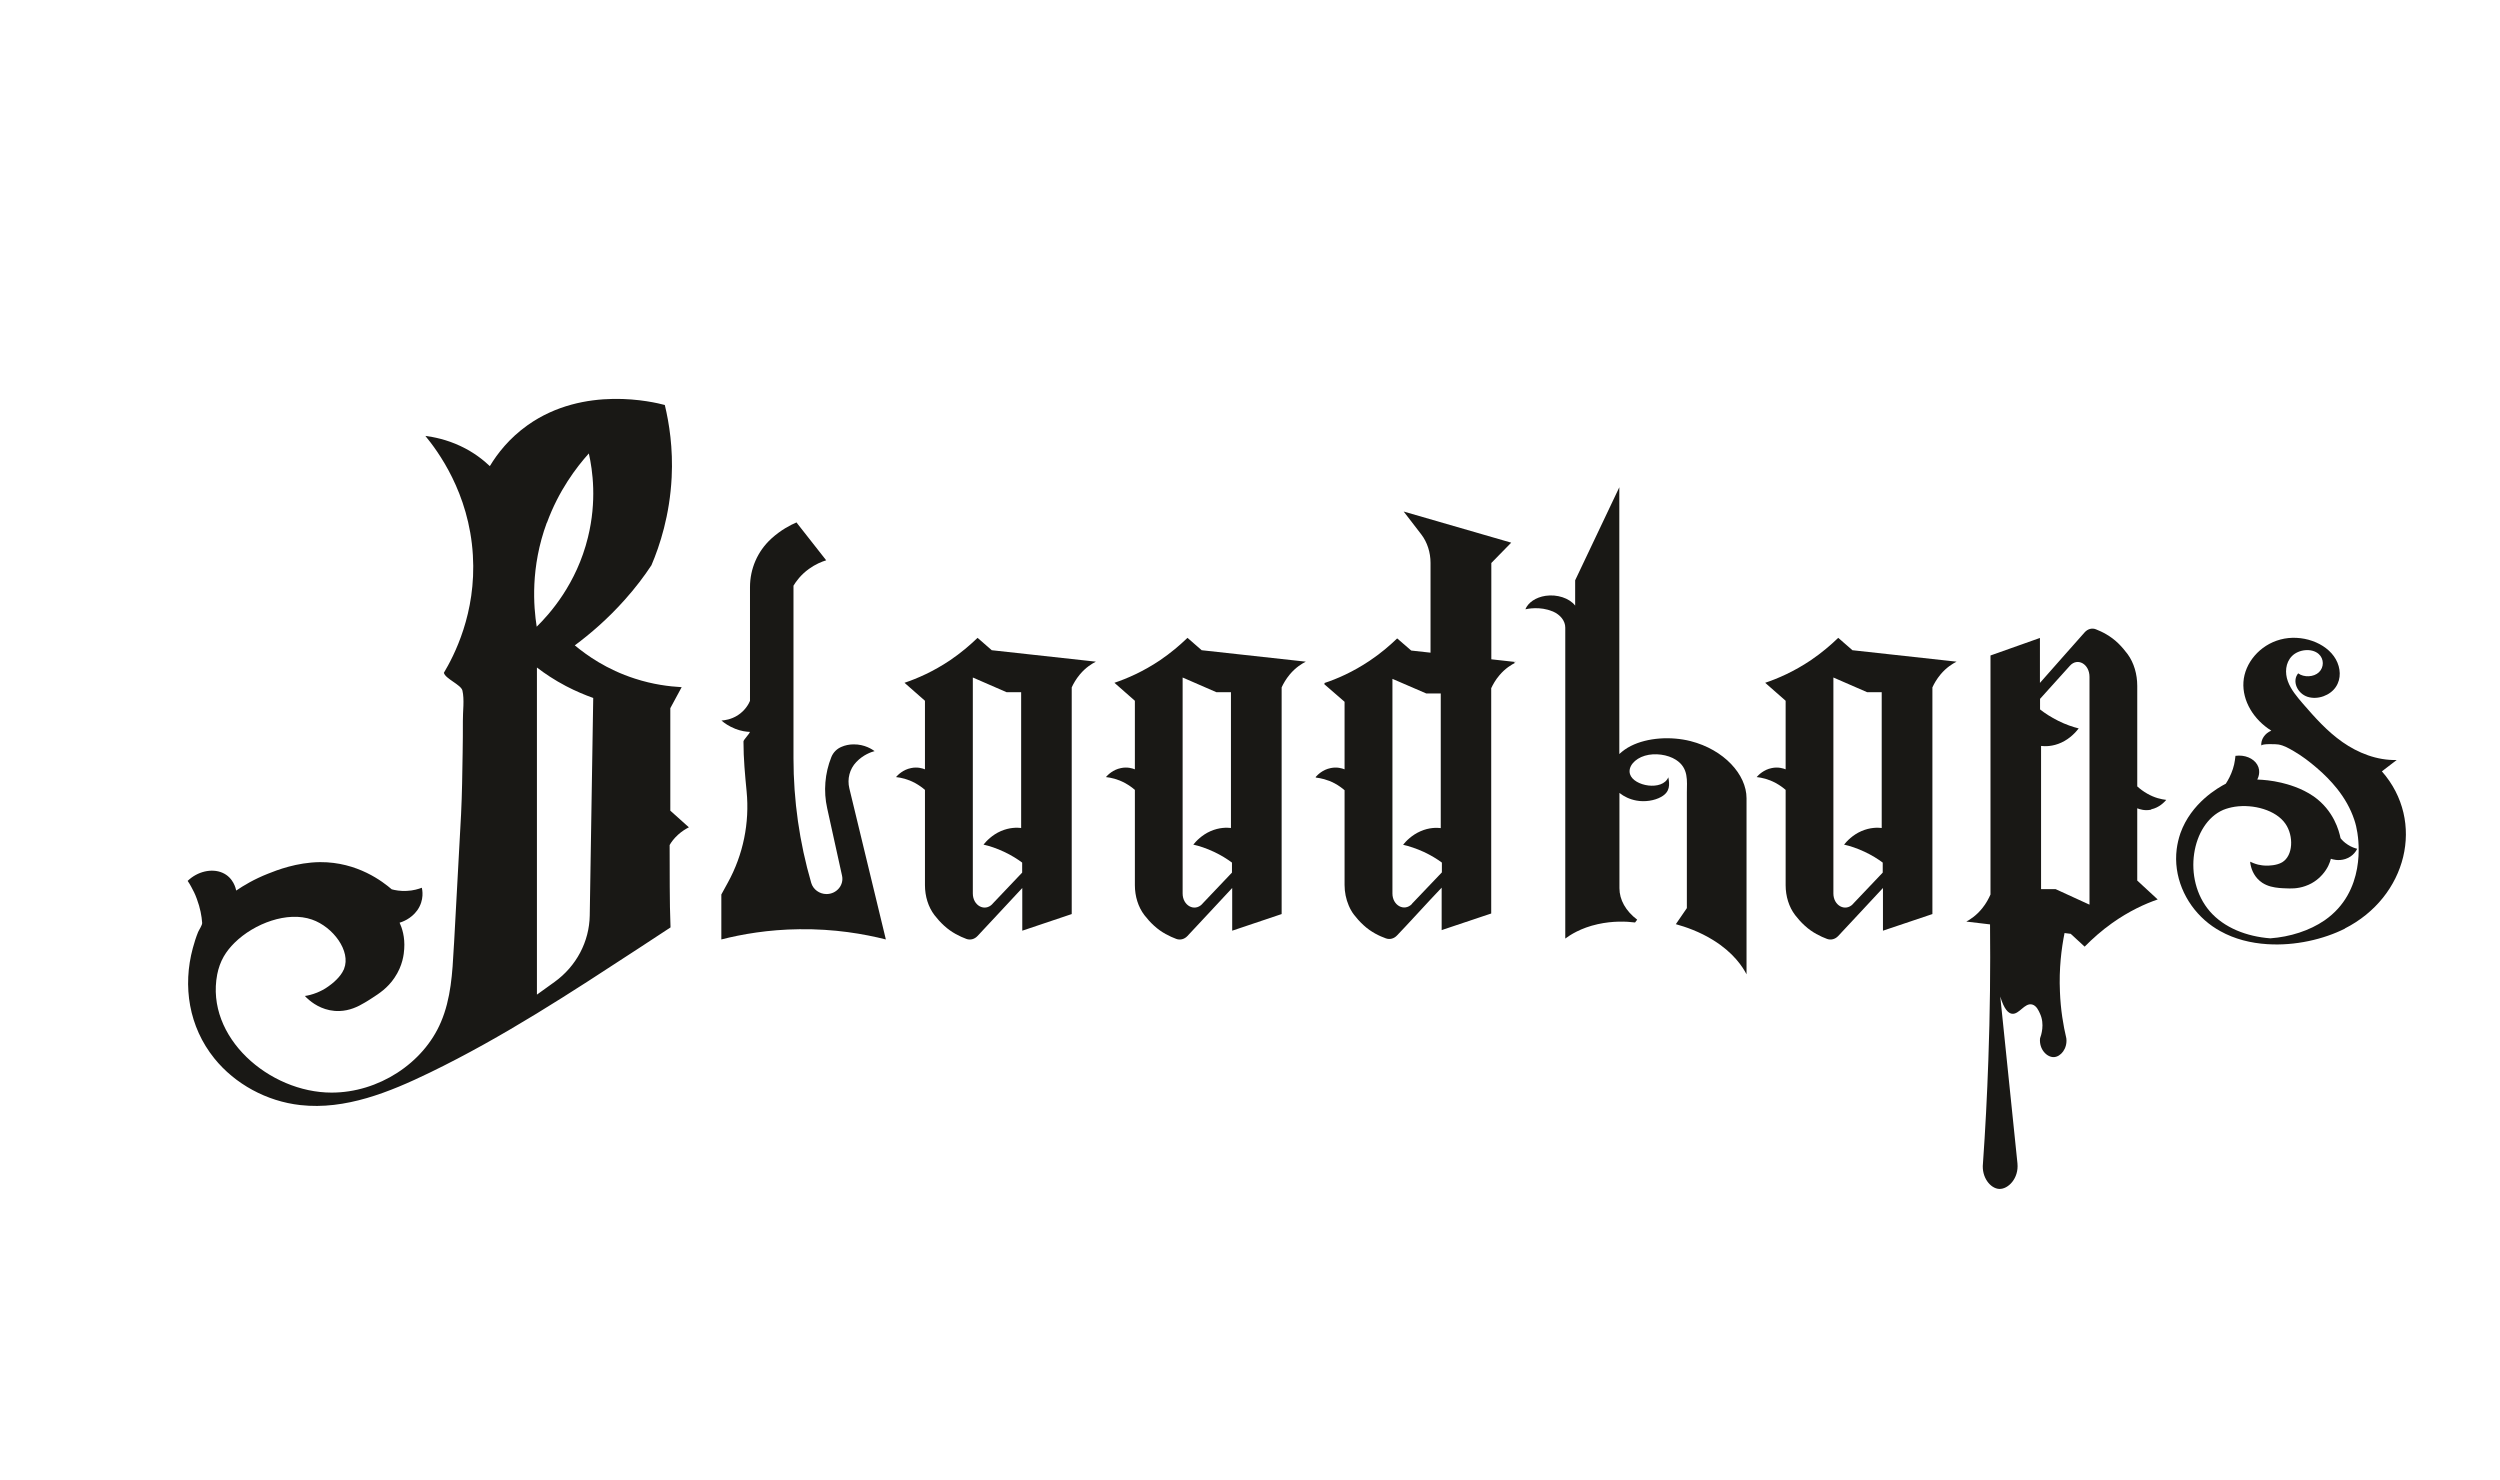 <?xml version="1.0" encoding="UTF-8"?>
<svg xmlns="http://www.w3.org/2000/svg" xmlns:xlink="http://www.w3.org/1999/xlink" id="Calque_2" data-name="Calque 2" viewBox="0 0 222.47 131.72">
  <defs>
    <style>
      .cls-1 {
        fill: none;
      }

      .cls-1, .cls-2 {
        stroke-width: 0px;
      }

      .cls-3 {
        clip-path: url(#clippath);
      }

      .cls-2 {
        fill: #191815;
      }
    </style>
    <clipPath id="clippath">
      <rect class="cls-1" width="222.47" height="131.72"></rect>
    </clipPath>
  </defs>
  <g id="Calque_1-2" data-name="Calque 1">
    <g class="cls-3">
      <g>
        <path class="cls-2" d="M70.9,46.48c-.59.25-1.42.69-2.25,1.44,0,0-.02.02-.03.03-1.22,1.12-1.88,2.68-1.88,4.3v10.12c-.1.24-.4.84-1.1,1.29-.59.37-1.16.44-1.44.46.25.22.66.51,1.24.74.51.2.97.26,1.29.27,0,.14-.57.7-.57.85,0,1.55.14,3,.28,4.45.27,2.8-.3,5.62-1.67,8.11l-.58,1.06v4c1.8-.46,4.17-.88,6.95-.91,3.13-.04,5.75.42,7.69.91-1.08-4.48-2.17-8.96-3.25-13.45-.2-.83.02-1.71.62-2.34,0,0,0,0,0,0,.62-.65,1.33-.89,1.63-.97-.2-.14-.87-.61-1.87-.6-.41,0-.77.09-1.05.21-.43.17-.76.5-.93.92h0c-.58,1.45-.71,3.04-.37,4.56l1.32,5.99c.19.84-.48,1.64-1.38,1.64h0c-.63,0-1.19-.41-1.36-.99h0c-1.05-3.61-1.58-7.34-1.58-11.09v-15.36c.23-.38.65-.97,1.37-1.49.58-.42,1.15-.65,1.54-.77-.88-1.12-1.75-2.23-2.63-3.35h0Z"></path>
        <path class="cls-2" d="M88.23,57.84l-1.24-1.08c-.67.65-1.48,1.34-2.45,2-1.51,1.01-2.92,1.62-4.05,2l1.82,1.6v6.1c-.23-.09-.68-.23-1.24-.11-.71.14-1.16.6-1.34.8.44.05,1.04.17,1.7.53.35.19.65.41.88.61v8.48c0,.98.29,1.94.85,2.67.24.31.52.63.85.93.67.62,1.42.97,1.98,1.18.35.13.73.03,1-.26,1.33-1.4,2.65-2.86,3.98-4.27v3.8l4.4-1.48v-20.17c.15-.33.38-.74.73-1.16.52-.62,1.07-.95,1.42-1.13-3.09-.34-6.19-.68-9.28-1.02h0ZM88.31,80.45c-.68.71-1.74.14-1.74-.94v-19.22l3.01,1.31h1.29v12.08c-.36-.04-1.03-.06-1.81.28-.78.34-1.29.89-1.54,1.2.53.12,1.15.32,1.83.64.64.3,1.18.64,1.61.96v.89l-2.66,2.8h0Z"></path>
        <path class="cls-2" d="M164.82,57.84l-1.24-1.08c-.67.65-1.48,1.34-2.45,2-1.51,1.01-2.92,1.62-4.05,2l1.82,1.6v6.1c-.23-.09-.68-.23-1.24-.11-.71.14-1.16.6-1.34.8.44.05,1.04.17,1.7.53.35.19.65.41.88.61v8.48c0,.98.29,1.94.85,2.67.24.31.52.63.85.93.67.62,1.42.97,1.98,1.18.35.13.73.03,1-.26,1.33-1.4,2.65-2.86,3.98-4.27v3.8l4.4-1.48v-20.17c.15-.33.38-.74.73-1.16.52-.62,1.07-.95,1.42-1.13-3.09-.34-6.19-.68-9.28-1.02h0ZM164.89,80.45c-.68.71-1.74.14-1.74-.94v-19.22l3.01,1.31h1.29v12.08c-.36-.04-1.03-.06-1.81.28-.78.34-1.29.89-1.54,1.2.53.12,1.15.32,1.83.64.64.3,1.18.64,1.61.96v.89l-2.66,2.8h0Z"></path>
        <path class="cls-2" d="M106.91,57.84l-1.24-1.08c-.67.65-1.48,1.34-2.45,2-1.51,1.01-2.92,1.62-4.05,2l1.82,1.6v6.1c-.23-.09-.68-.23-1.24-.11-.71.14-1.16.6-1.34.8.44.05,1.04.17,1.7.53.35.19.65.41.88.61v8.48c0,.98.29,1.94.85,2.67.24.31.52.63.85.93.67.62,1.42.97,1.98,1.18.35.13.73.03,1-.26,1.33-1.4,2.65-2.86,3.98-4.27v3.8l4.4-1.48v-20.17c.15-.33.38-.74.73-1.16.52-.62,1.07-.95,1.42-1.13-3.09-.34-6.19-.68-9.28-1.02h0ZM106.98,80.45c-.68.71-1.74.14-1.74-.94v-19.22l3.01,1.31h1.29v12.08c-.36-.04-1.03-.06-1.81.28-.78.34-1.29.89-1.54,1.2.53.12,1.15.32,1.83.64.64.3,1.18.64,1.61.96v.89l-2.66,2.8h0Z"></path>
        <path class="cls-2" d="M191.43,72.02c.71-.15,1.16-.63,1.34-.84-.44-.05-1.04-.18-1.7-.56-.35-.2-.65-.43-.88-.64v-8.94c0-1.04-.29-2.05-.85-2.82-.24-.32-.52-.66-.85-.98-.67-.65-1.42-1.02-1.98-1.24-.35-.14-.73-.03-1,.27-1.33,1.48-2.65,3.01-3.98,4.5v-4l-4.4,1.56v21.27c-.15.34-.38.79-.73,1.22-.52.65-1.07,1-1.42,1.19.7.08,1.41.16,2.11.25.04,3.87,0,7.9-.15,12.06-.11,3.16-.27,6.23-.48,9.21-.14,1.25.67,2.23,1.44,2.27.8.04,1.76-.94,1.63-2.27-.51-4.95-1.02-9.9-1.53-14.85.35,1.17.73,1.48,1.03,1.53.65.1,1.13-1,1.81-.82.38.1.57.53.7.82.43.94.1,1.91,0,2.19-.1.97.61,1.7,1.24,1.67.6-.03,1.21-.76,1.1-1.67-.27-1.14-.51-2.54-.57-4.15-.09-2.05.13-3.82.41-5.22.18.02.37.04.55.07l1.24,1.14c.67-.68,1.48-1.41,2.45-2.1,1.51-1.07,2.92-1.71,4.05-2.1l-1.82-1.68v-6.43c.23.09.68.24,1.24.12h0ZM185.93,80.5l-3.01-1.38h-1.29v-12.74c.36.04,1.03.06,1.81-.3.78-.36,1.29-.94,1.54-1.26-.53-.13-1.15-.34-1.83-.68-.64-.32-1.18-.67-1.61-1.01v-.94l2.66-2.95c.68-.75,1.74-.15,1.74.99v20.27h0Z"></path>
        <path class="cls-2" d="M208.68,82.63c-1.91.96-4.44,1.55-6.91,1.39h0c-1.47-.09-2.92-.45-4.19-1.16-.49-.27-.95-.59-1.38-.97-1.78-1.57-2.8-3.94-2.5-6.33.06-.47.17-.94.33-1.41.96-2.7,3.36-4.06,4.04-4.41.21-.32.45-.76.63-1.31.09-.28.15-.54.18-.78.02-.14.04-.27.05-.39.82-.11,1.6.21,1.94.79.36.61.05,1.23,0,1.32.54.02,1.28.08,2.13.28.54.13,1.78.45,2.89,1.22,1.79,1.26,2.26,3.07,2.39,3.72.12.15.33.38.65.58.32.21.63.31.83.36-.04.09-.31.67-1.05.91-.62.2-1.16.03-1.29-.02-.08.32-.27.86-.76,1.41-.19.21-.67.73-1.52,1.02-.71.25-1.31.22-1.77.2-.17,0-.35-.02-.53-.03-.52-.05-1.04-.15-1.52-.46-.68-.45-.94-1.12-1.03-1.54-.04-.15-.05-.27-.05-.34.14.07.39.18.7.26.22.05.48.09.76.09.16,0,.89,0,1.39-.3.98-.59,1.03-2.35.29-3.42-.84-1.23-2.86-1.77-4.51-1.52-.37.06-.71.15-1.03.28-2.82,1.22-3.68,6.15-1.19,9.03,1.27,1.46,3.27,2.24,5.38,2.4,1.76-.13,3.49-.68,4.83-1.6,3.71-2.57,3.02-7.13,2.92-7.79-.06-.39-.15-.79-.28-1.17-.33-.99-.86-1.92-1.54-2.77-.53-.66-1.14-1.28-1.8-1.84-.63-.54-1.29-1.05-2.03-1.48-.44-.25-.86-.51-1.38-.6-.14-.03-1.52-.09-1.52.11-.06-.55.32-1.11.89-1.34-1.57-.98-2.59-2.65-2.48-4.33.11-1.68,1.44-3.29,3.29-3.78,1.85-.5,4.08.25,4.93,1.76.43.77.5,1.72,0,2.46-.49.74-1.59,1.17-2.51.88-.92-.3-1.41-1.4-.84-2.09.52.38,1.39.34,1.85-.1s.46-1.19-.02-1.62c-.63-.56-1.81-.41-2.39.19-.58.6-.63,1.49-.36,2.23.27.75.82,1.39,1.36,2.02,1.06,1.22,2.14,2.44,3.51,3.4,1.37.96,3.07,1.64,4.82,1.59-.44.34-.88.67-1.32,1.01,3.92,4.46,2.23,11.19-3.31,13.99h0Z"></path>
        <path class="cls-2" d="M61.3,73.62l-1.65-1.48v-9.12c.34-.62.67-1.25,1.01-1.87-1.11-.06-2.56-.24-4.16-.76-2.52-.81-4.29-2.08-5.35-2.96,1.36-1.01,2.92-2.34,4.45-4.06.95-1.06,1.73-2.1,2.37-3.07.75-1.76,1.63-4.45,1.8-7.82.13-2.61-.22-4.82-.61-6.44-1.01-.27-7.17-1.77-12.2,1.79-1.65,1.17-2.71,2.55-3.37,3.65-.54-.51-1.4-1.22-2.62-1.79-1.24-.58-2.36-.8-3.12-.9,1.07,1.3,3.9,5.05,4.23,10.61.32,5.19-1.71,9.01-2.58,10.47.12.53,1.53,1.06,1.65,1.58.19.82.03,1.87.04,2.72,0,.94,0,1.89-.02,2.83-.03,1.83-.05,3.64-.14,5.46-.21,3.81-.41,7.61-.62,11.41l-.03.46c-.12,2.24-.25,4.54-1.14,6.62-1.56,3.69-5.58,6.28-9.73,6.28-5.54,0-11.25-4.92-10.18-10.52.11-.56.3-1.1.58-1.59.25-.43.58-.85.97-1.23,1.75-1.72,4.7-2.82,6.88-2.06,1.9.66,3.48,2.82,2.86,4.38,0,.03-.02.06-.04.09-.14.32-.38.62-.62.86-.31.32-.63.54-.74.62-.34.25-.69.42-1,.55-.45.18-.84.27-1.09.3.07.08.2.21.39.37.51.43,1.44,1.01,2.69.97.88-.03,1.61-.36,2.27-.76.23-.13.45-.28.67-.42.57-.37,1.33-.85,1.95-1.77.75-1.1.84-2.13.87-2.56.08-1.08-.2-1.9-.41-2.35.2-.06,1.01-.32,1.57-1.1.66-.93.44-1.86.41-2.01-.3.11-.77.26-1.35.28-.57.03-1.03-.06-1.33-.14-.78-.67-3.04-2.44-6.38-2.42-2.07.02-3.86.72-4.63,1.03-1.22.48-2.17,1.05-2.83,1.5-.03-.14-.23-1.16-1.24-1.59-.94-.4-2.2-.12-3.08.73.1.15.21.32.31.51.18.32.36.68.51,1.1.3.8.43,1.54.47,2.12.02.2-.28.63-.36.82-.19.47-.34.95-.47,1.43-.92,3.39-.35,7,1.91,9.81,1.84,2.29,4.67,3.83,7.66,4.16,4,.45,7.93-1.15,11.52-2.89,6.54-3.17,12.54-7.11,18.57-11.05.95-.62,1.9-1.24,2.85-1.87-.1-2.43-.06-4.89-.08-7.33.14-.25.38-.58.74-.91.36-.33.72-.54.98-.67h-.02ZM48.67,46.52c1.05-2.87,2.61-4.92,3.73-6.17.34,1.51.72,4.23-.08,7.47-1.01,4.14-3.4,6.81-4.56,7.95-.28-1.79-.57-5.27.9-9.26h0ZM52.48,81.47c-.04,2.33-1.19,4.51-3.13,5.91l-1.57,1.13v-29.11c.69.53,1.55,1.11,2.58,1.65.88.46,1.7.8,2.43,1.06-.1,6.46-.21,12.91-.31,19.36h0Z"></path>
        <path class="cls-2" d="M155.42,71.03c0-2.11-2.01-4.32-4.98-5.08-1.74-.44-3.82-.32-5.31.43-.4.2-.74.45-1.03.72v-23.74l-3.93,8.28v2.25c-.52-.67-1.61-1.02-2.63-.87-.87.13-1.56.6-1.8,1.2.17-.04,1.31-.28,2.4.18,0,0,.02,0,.02,0,.72.31,1.13.87,1.13,1.45v27.67c.42-.31,1.36-.94,2.89-1.28,1.35-.3,2.55-.25,3.32-.15.1-.12.09-.12.19-.25-1.02-.77-1.58-1.77-1.58-2.8v-8.48c.4.32.91.57,1.51.68.75.14,1.61.01,2.21-.33.8-.45.75-1.09.63-1.74-.52,1.24-3.08.8-3.41-.28-.2-.66.41-1.37,1.32-1.64s2.04-.1,2.76.36c1.17.74.98,1.91.98,2.9v10.3l-.98,1.43c.86.24,2.11.66,3.34,1.43,1.79,1.11,2.6,2.36,2.95,3.03v-15.67h0Z"></path>
        <path class="cls-2" d="M134.87,58.91c-.72-.08-1.44-.16-2.16-.24v-8.57l1.77-1.81-9.57-2.77,1.57,2.04c.53.69.82,1.6.82,2.53v7.99c-.57-.06-1.15-.13-1.72-.19l-1.25-1.08c-.67.65-1.48,1.34-2.45,1.99-1.51,1.01-2.92,1.62-4.05,1.99l.07.06s-.05.01-.07.02l1.82,1.58v6.01c-.23-.09-.68-.23-1.24-.11-.71.14-1.16.6-1.34.8.01,0,.03,0,.04,0-.01.02-.03.03-.04.04.43.05,1.04.17,1.7.52.35.19.65.41.88.61v8.43c0,.64.13,1.27.37,1.83.04.08.07.16.11.24.03.05.05.1.08.15.04.08.09.15.13.22s.1.14.15.21c.12.15.25.31.39.47.07.08.14.15.22.23.08.08.16.15.24.23.67.62,1.42.97,1.98,1.17.35.13.73.03,1-.26.5-.52.99-1.05,1.49-1.59h0c.33-.36.66-.71.99-1.07.17-.18.33-.36.5-.54.33-.35.66-.7.99-1.05v3.78l.17-.06,3.43-1.15.09-.03.72-.24v-20.05c.15-.32.38-.74.73-1.15.52-.62,1.07-.94,1.42-1.12-.05,0-.09,0-.14-.02.05-.03.1-.05.14-.07l.02.02ZM125.65,80.44c-.68.71-1.74.14-1.74-.93v-19.1l3.01,1.3h1.29v11.98c-.36-.04-1.03-.06-1.8.28-.78.34-1.29.88-1.54,1.19,0,0,0,0,.02,0,0,0,0,.01-.02.02.53.12,1.15.32,1.83.63.64.3,1.18.63,1.61.95v.87l-2.66,2.79h0Z"></path>
      </g>
    </g>
  </g>
</svg>
